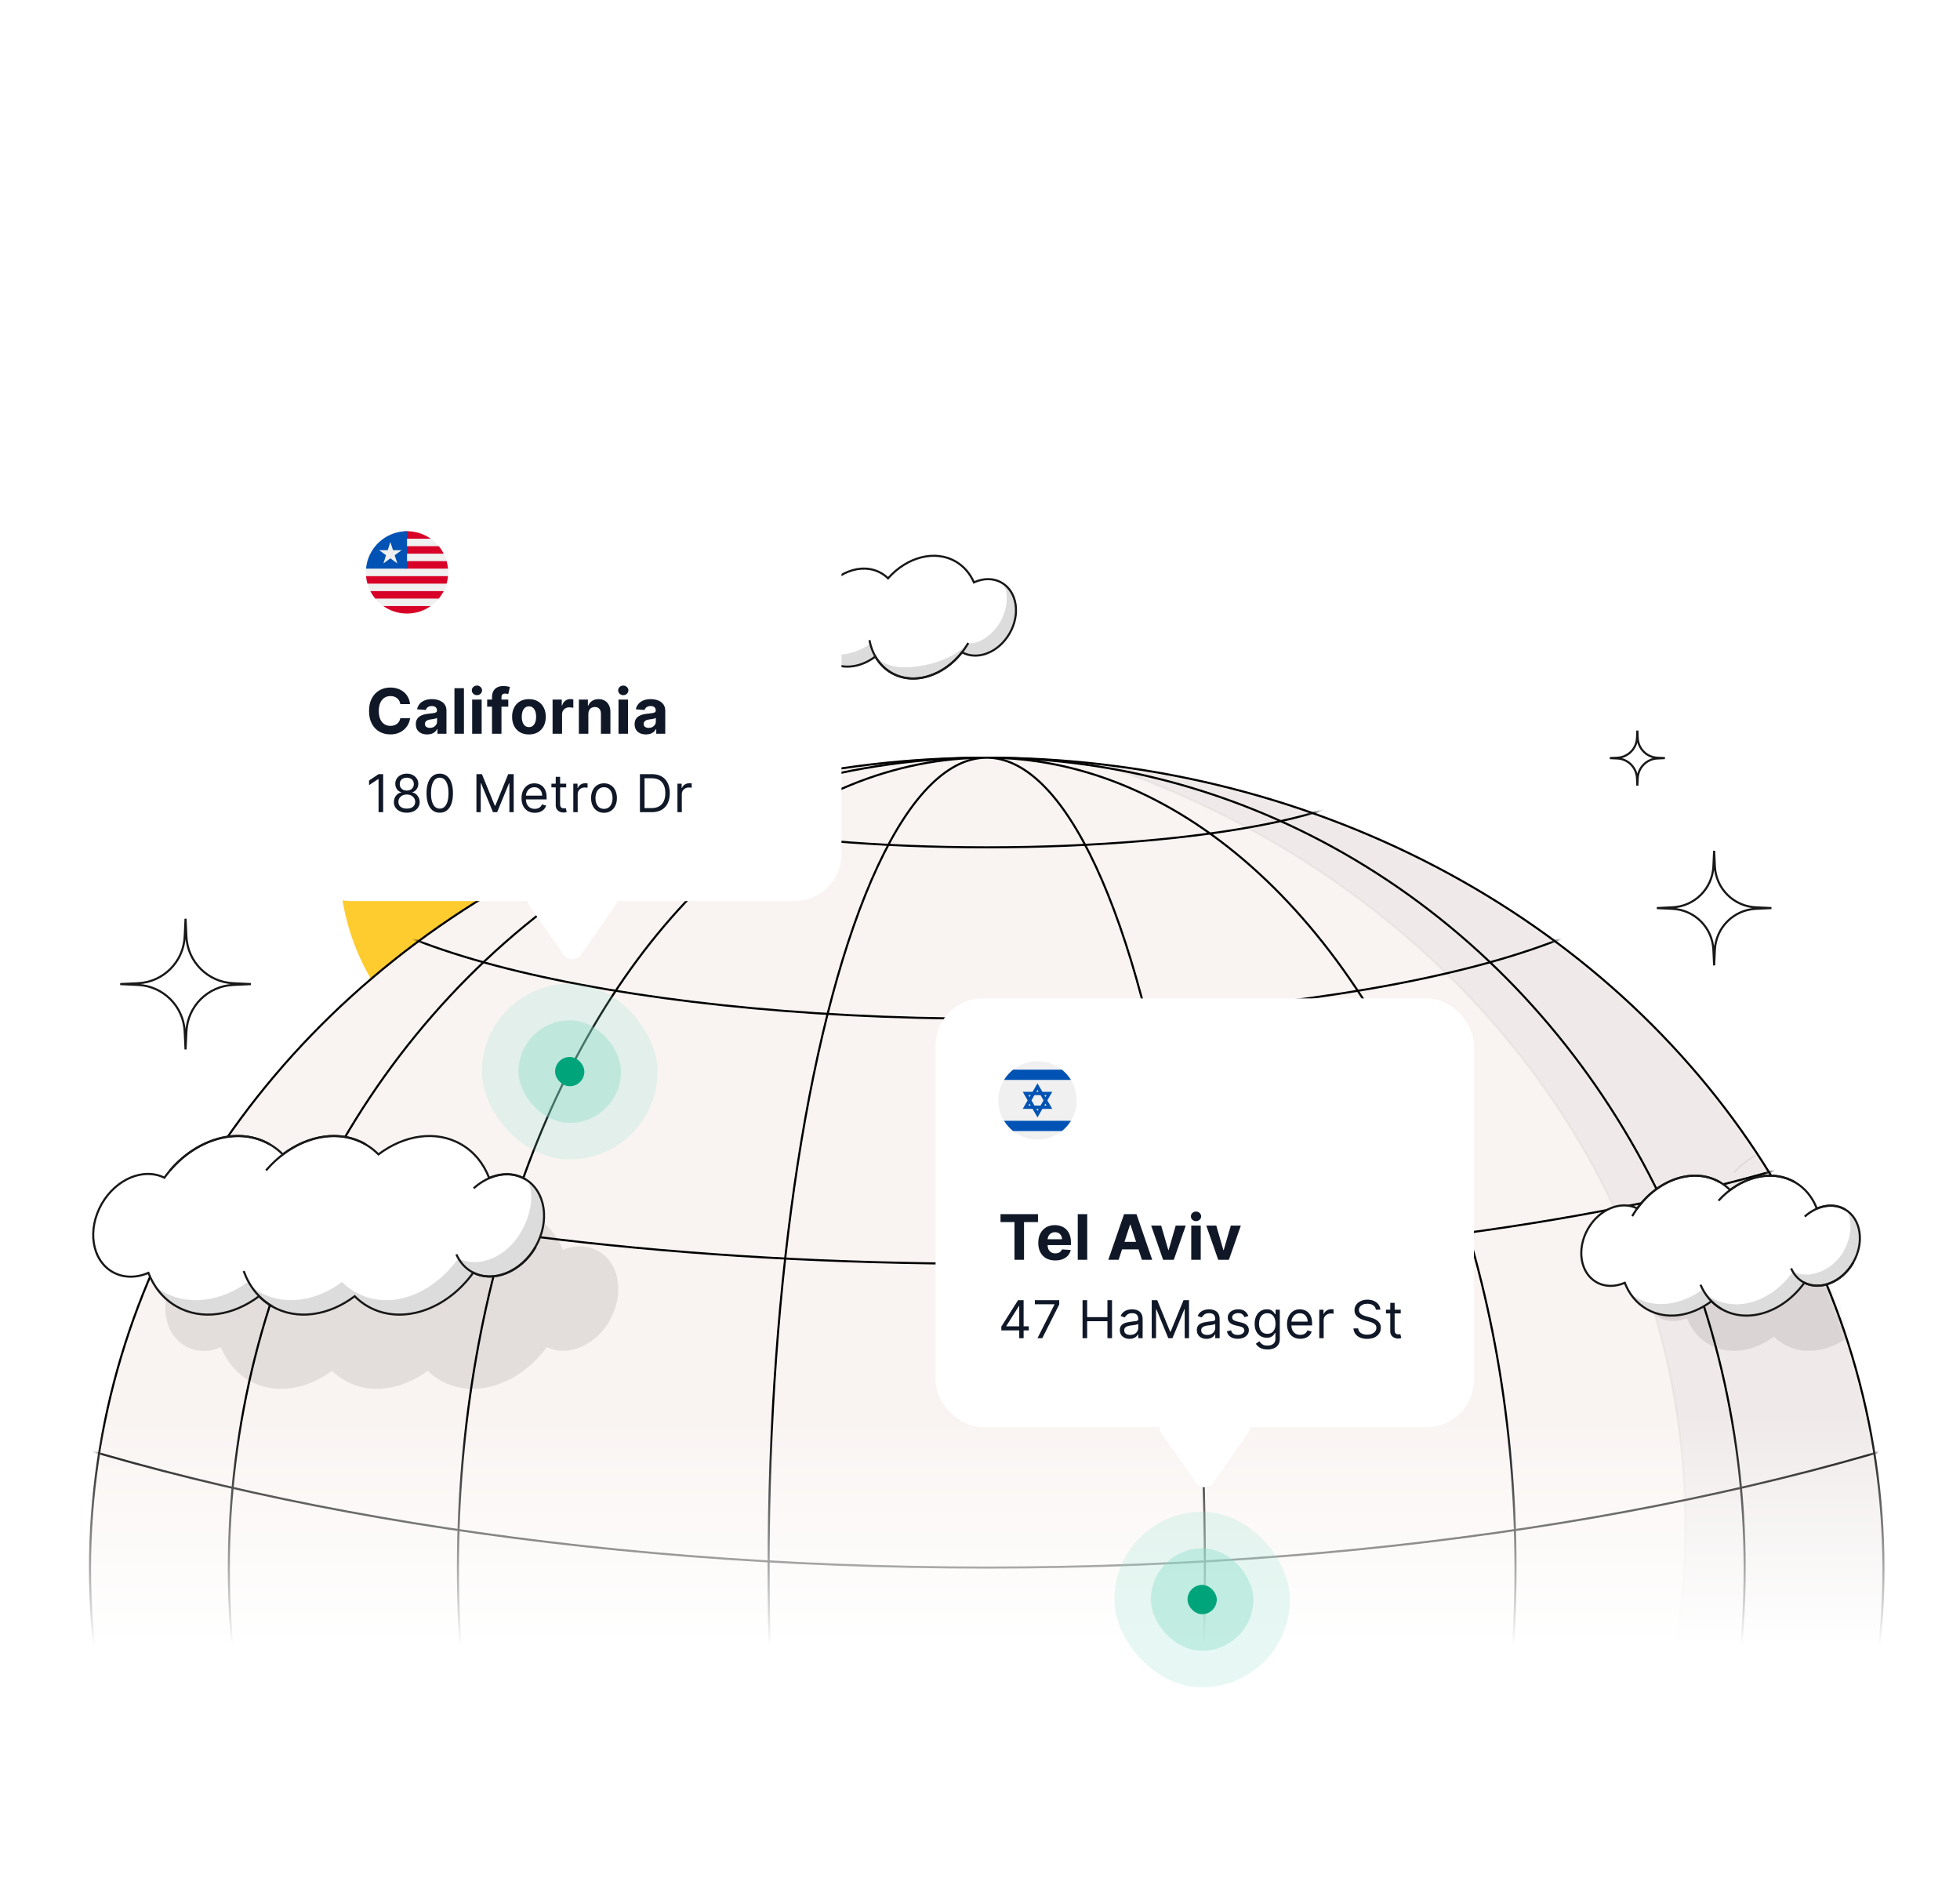 <svg width="375" height="364" viewBox="0 0 375 364" fill="none" xmlns="http://www.w3.org/2000/svg">
<g clip-path="url(#clip0_10211_1744)">
<rect width="375" height="364" fill="white"/>
<g clip-path="url(#clip1_10211_1744)">
<rect width="454" height="269" transform="translate(-39.5 47.5)" fill="white"/>
<g filter="url(#filter0_f_10211_1744)">
<circle cx="108.977" cy="165.053" r="44.023" fill="#FECC2F"/>
</g>
<ellipse cx="188.786" cy="300.073" rx="171.567" ry="155.127" fill="#F9F4F2" stroke="black" stroke-width="0.4"/>
<ellipse cx="188.791" cy="300.073" rx="145.01" ry="155.127" fill="#F9F4F2" stroke="black" stroke-width="0.4"/>
<ellipse cx="188.787" cy="300.073" rx="101.17" ry="155.127" fill="#F9F4F2" stroke="black" stroke-width="0.4"/>
<ellipse cx="188.787" cy="300.073" rx="41.733" ry="155.127" fill="#F9F4F2" stroke="black" stroke-width="0.4"/>
<mask id="mask0_10211_1744" style="mask-type:alpha" maskUnits="userSpaceOnUse" x="17" y="144" width="344" height="312">
<ellipse cx="188.786" cy="300.073" rx="171.567" ry="155.127" fill="#FFF4D9" stroke="black" stroke-width="0.4"/>
</mask>
<g mask="url(#mask0_10211_1744)">
<path opacity="0.04" fill-rule="evenodd" clip-rule="evenodd" d="M150.855 446.77C143.456 446.77 136.167 446.347 129.016 445.525C147.63 451.782 167.77 455.201 188.794 455.201C283.548 455.201 360.361 385.748 360.361 300.074C360.361 221.089 295.075 155.891 210.633 146.191C275.914 168.134 322.422 224.977 322.422 291.643C322.422 377.317 245.609 446.77 150.855 446.77Z" fill="black" stroke="black" stroke-width="0.4"/>
<path d="M264.669 146.852C264.669 155.272 230.697 162.097 188.791 162.097C146.886 162.097 112.914 155.272 112.914 146.852" stroke="black" stroke-width="0.4"/>
<path d="M318.623 162.098C318.623 180.201 260.494 194.876 188.788 194.876C117.082 194.876 58.953 180.201 58.953 162.098" stroke="black" stroke-width="0.4"/>
<path d="M398.715 183.061C398.715 215.478 304.727 241.757 188.787 241.757C72.847 241.757 -21.141 215.478 -21.141 183.061" stroke="black" stroke-width="0.4"/>
<path d="M398.715 304.648C398.715 337.066 304.727 363.345 188.787 363.345C72.847 363.345 -21.141 337.066 -21.141 304.648" stroke="black" stroke-width="0.211"/>
<path d="M470.804 191.447C470.804 251.335 344.543 299.884 188.792 299.884C33.042 299.884 -93.219 251.335 -93.219 191.447" stroke="black" stroke-width="0.4"/>
</g>
<rect x="-38" y="270.758" width="454" height="65" fill="url(#paint0_linear_10211_1744)"/>
<mask id="mask1_10211_1744" style="mask-type:alpha" maskUnits="userSpaceOnUse" x="17" y="144" width="344" height="312">
<ellipse cx="188.786" cy="300.073" rx="171.567" ry="155.127" fill="#FFF4D9" stroke="black" stroke-width="0.4"/>
</mask>
<g mask="url(#mask1_10211_1744)">
<path opacity="0.1" d="M77.259 231.136C79.64 231.022 81.98 231.528 84.078 232.74L84.062 232.766C84.936 233.275 85.724 233.885 86.426 234.575C91.379 230.899 97.498 229.95 102.333 232.741C104.828 234.182 106.63 236.42 107.694 239.09C109.993 238.162 112.466 238.172 114.535 239.366C118.603 241.715 119.482 247.667 116.621 252.622L116.62 252.623L116.663 252.649C113.91 257.417 108.627 259.647 104.607 257.716C99.381 264.88 90.683 267.786 84.246 264.071C83.354 263.556 82.552 262.937 81.838 262.235C76.885 265.911 70.768 266.861 65.934 264.071C65.043 263.557 64.242 262.939 63.529 262.238C58.577 265.911 52.462 266.861 47.629 264.071C45.147 262.638 43.349 260.415 42.282 257.764C39.972 258.696 37.489 258.691 35.41 257.49C31.323 255.13 30.439 249.147 33.315 244.167C36.071 239.393 41.347 237.154 45.382 239.052C45.703 238.614 46.037 238.191 46.383 237.785L46.371 237.776C49.723 233.85 54.174 231.48 58.52 231.159C58.547 231.157 58.575 231.155 58.602 231.154C59.135 231.117 59.666 231.11 60.192 231.136C60.206 231.137 60.22 231.137 60.233 231.138C60.292 231.141 60.351 231.145 60.409 231.149C62.263 231.27 64.064 231.788 65.716 232.741C66.605 233.255 67.406 233.872 68.118 234.573C70.938 232.481 74.136 231.273 77.259 231.136ZM356.339 226.139C358.884 227.902 359.583 231.65 358.131 235.085C358.74 235.869 359.234 236.749 359.607 237.698C361.412 236.954 363.355 236.955 364.976 237.891C368.129 239.712 368.824 244.34 366.591 248.207L366.59 248.208L366.625 248.229C364.466 251.969 360.322 253.693 357.199 252.156C353.117 257.783 346.312 260.06 341.288 257.159C340.581 256.751 339.945 256.259 339.382 255.699C335.507 258.591 330.721 259.34 326.944 257.159C324.989 256.031 323.578 254.273 322.75 252.174C320.924 252.94 318.955 252.949 317.313 252.001C314.426 250.334 313.591 246.327 315.161 242.688C314.95 242.41 314.753 242.121 314.57 241.821C314.8 242.023 315.041 242.215 315.292 242.396C315.413 242.139 315.545 241.884 315.69 241.633C317.86 237.876 322.018 236.146 325.156 237.686C328.091 233.652 332.424 231.347 336.493 231.443C336.502 231.443 336.511 231.442 336.521 231.443C336.686 231.447 336.851 231.455 337.016 231.467C337.032 231.468 337.049 231.471 337.065 231.472C337.228 231.485 337.391 231.501 337.553 231.522C337.562 231.523 337.572 231.525 337.581 231.527C337.729 231.546 337.877 231.569 338.023 231.595C338.064 231.602 338.105 231.61 338.146 231.617C338.265 231.641 338.384 231.666 338.503 231.694C338.551 231.705 338.599 231.716 338.647 231.728C338.779 231.761 338.91 231.798 339.041 231.836C339.077 231.847 339.113 231.857 339.149 231.868C339.271 231.906 339.391 231.946 339.511 231.989C340.044 232.177 340.564 232.413 341.065 232.702C341.772 233.11 342.407 233.602 342.97 234.16C346.845 231.268 351.633 230.522 355.409 232.702C355.651 232.842 355.884 232.991 356.108 233.149C357.231 230.733 357.272 228.125 356.339 226.139ZM367.212 228.927L367.249 228.945C367.23 228.935 367.21 228.926 367.19 228.917L367.212 228.927ZM117.362 227.982L117.409 228.004C117.384 227.992 117.359 227.98 117.334 227.969L117.362 227.982ZM331.669 224.254C335.795 219.705 341.842 218.063 346.411 220.7L346.306 220.883C341.849 218.31 335.906 219.894 331.823 224.396L331.669 224.254Z" fill="#181818"/>
</g>
<path d="M331.016 227.662C334.879 224.743 339.658 223.989 343.412 226.156C345.379 227.292 346.791 229.072 347.605 231.2C349.413 230.425 351.362 230.414 352.979 231.347C356.064 233.128 356.771 237.683 354.556 241.52C352.404 245.247 348.287 246.925 345.225 245.384C341.169 251.038 334.38 253.309 329.396 250.432C328.67 250.013 328.02 249.505 327.447 248.925C323.584 251.844 318.806 252.599 315.053 250.432C313.091 249.299 311.679 247.525 310.864 245.402C309.035 246.2 307.059 246.221 305.422 245.276C302.32 243.485 301.61 238.907 303.837 235.051C306.008 231.29 310.169 229.606 313.251 231.186C317.308 225.545 324.09 223.282 329.068 226.156C329.794 226.575 330.443 227.083 331.016 227.662Z" fill="white"/>
<path d="M331.016 227.662L330.873 227.803L330.996 227.927L331.136 227.822L331.016 227.662ZM343.412 226.156L343.512 225.983L343.512 225.983L343.412 226.156ZM347.605 231.2L347.419 231.272L347.493 231.466L347.684 231.384L347.605 231.2ZM352.979 231.347L353.079 231.174L353.078 231.174L352.979 231.347ZM354.556 241.52L354.729 241.62V241.62L354.556 241.52ZM345.225 245.384L345.315 245.205L345.162 245.128L345.062 245.267L345.225 245.384ZM329.396 250.432L329.296 250.605L329.296 250.605L329.396 250.432ZM327.447 248.925L327.59 248.784L327.466 248.66L327.327 248.765L327.447 248.925ZM315.053 250.432L314.953 250.605L314.953 250.605L315.053 250.432ZM310.864 245.402L311.051 245.331L310.976 245.136L310.784 245.219L310.864 245.402ZM305.422 245.276L305.322 245.449L305.322 245.449L305.422 245.276ZM303.837 235.051L303.664 234.951L303.664 234.951L303.837 235.051ZM313.251 231.186L313.16 231.364L313.313 231.442L313.413 231.302L313.251 231.186ZM329.068 226.156L329.168 225.983V225.983L329.068 226.156ZM331.016 227.662L331.136 227.822C334.954 224.937 339.646 224.213 343.312 226.33L343.412 226.156L343.512 225.983C339.67 223.765 334.804 224.549 330.895 227.503L331.016 227.662ZM343.412 226.156L343.312 226.33C345.234 227.439 346.619 229.181 347.419 231.272L347.605 231.2L347.792 231.129C346.963 228.963 345.523 227.144 343.512 225.983L343.412 226.156ZM347.605 231.2L347.684 231.384C349.446 230.629 351.327 230.624 352.879 231.52L352.979 231.347L353.078 231.174C351.397 230.203 349.381 230.222 347.527 231.016L347.605 231.2ZM352.979 231.347L352.879 231.52C355.835 233.227 356.564 237.642 354.382 241.42L354.556 241.52L354.729 241.62C356.978 237.725 356.293 233.03 353.079 231.174L352.979 231.347ZM354.556 241.52L354.382 241.42C352.264 245.089 348.251 246.683 345.315 245.205L345.225 245.384L345.135 245.563C348.323 247.167 352.543 245.405 354.729 241.62L354.556 241.52ZM345.225 245.384L345.062 245.267C341.044 250.868 334.362 253.068 329.496 250.259L329.396 250.432L329.296 250.605C334.399 253.551 341.293 251.207 345.387 245.5L345.225 245.384ZM329.396 250.432L329.496 250.259C328.786 249.848 328.15 249.352 327.59 248.784L327.447 248.925L327.305 249.065C327.89 249.658 328.554 250.177 329.296 250.605L329.396 250.432ZM327.447 248.925L327.327 248.765C323.509 251.65 318.819 252.375 315.153 250.259L315.053 250.432L314.953 250.605C318.794 252.823 323.659 252.038 327.568 249.085L327.447 248.925ZM315.053 250.432L315.153 250.259C313.235 249.151 311.852 247.415 311.051 245.331L310.864 245.402L310.678 245.474C311.507 247.634 312.947 249.447 314.953 250.605L315.053 250.432ZM310.864 245.402L310.784 245.219C309.002 245.996 307.094 246.01 305.522 245.102L305.422 245.276L305.322 245.449C307.025 246.432 309.069 246.403 310.944 245.586L310.864 245.402ZM305.422 245.276L305.522 245.102C302.549 243.386 301.817 238.949 304.01 235.151L303.837 235.051L303.664 234.951C301.403 238.866 302.091 243.583 305.322 245.449L305.422 245.276ZM303.837 235.051L304.01 235.151C306.148 231.448 310.204 229.848 313.16 231.364L313.251 231.186L313.342 231.008C310.134 229.363 305.869 231.132 303.664 234.951L303.837 235.051ZM313.251 231.186L313.413 231.302C317.433 225.714 324.108 223.523 328.968 226.33L329.068 226.156L329.168 225.983C324.071 223.04 317.184 225.375 313.089 231.069L313.251 231.186ZM329.068 226.156L328.968 226.33C329.678 226.739 330.313 227.236 330.873 227.803L331.016 227.662L331.158 227.522C330.573 226.93 329.91 226.411 329.168 225.983L329.068 226.156Z" fill="#181818"/>
<path d="M312.289 232.657C316.159 225.954 323.668 223.043 329.06 226.156" stroke="#181818" stroke-width="0.4"/>
<path opacity="0.15" fill-rule="evenodd" clip-rule="evenodd" d="M355.234 222.275C355.245 222.28 355.256 222.285 355.267 222.29L355.304 222.308C355.318 222.314 355.332 222.321 355.346 222.327L355.369 222.339L355.381 222.344C355.355 222.332 355.33 222.32 355.304 222.308C355.285 222.298 355.265 222.289 355.245 222.28L355.234 222.275Z" fill="#181818"/>
<path d="M354.581 241.539C352.366 245.376 348.069 247.042 344.983 245.26C343.943 244.66 343.173 243.745 342.695 242.648M353.004 231.367C350.65 230.007 347.589 230.655 345.287 232.743" stroke="#181818" stroke-width="0.4"/>
<path d="M329.39 250.43C327.542 249.364 326.182 247.727 325.349 245.768M343.405 226.155C338.893 223.549 332.898 225.163 328.793 229.689" stroke="#181818" stroke-width="0.4"/>
<path opacity="0.15" fill-rule="evenodd" clip-rule="evenodd" d="M311.617 247.182C312.447 248.549 313.577 249.695 314.992 250.511C318.766 252.69 323.554 251.944 327.427 249.049C327.739 249.358 328.072 249.646 328.427 249.911L328.459 249.934C328.49 249.958 328.522 249.981 328.553 250.004L328.593 250.032C328.639 250.064 328.685 250.096 328.731 250.128C328.784 250.164 328.837 250.2 328.891 250.235L328.967 250.285L329.033 250.327L329.111 250.376C329.139 250.392 329.166 250.409 329.194 250.426C329.223 250.443 329.252 250.46 329.281 250.478C329.3 250.489 329.319 250.5 329.338 250.511C334.358 253.409 341.164 251.136 345.244 245.507C348.36 247.043 352.501 245.323 354.659 241.585L354.623 241.564C356.763 237.858 356.211 233.457 353.386 231.5C354.423 233.707 354.258 236.682 352.743 239.308L352.779 239.329C350.62 243.067 346.174 244.81 343.057 243.273C338.978 248.902 332.477 251.152 327.457 248.254C327.438 248.243 327.419 248.232 327.4 248.221C327.371 248.204 327.342 248.187 327.313 248.169C327.285 248.153 327.258 248.136 327.231 248.119L327.153 248.07L327.087 248.028L327.01 247.979C326.909 247.912 326.81 247.844 326.712 247.775L326.673 247.747C326.641 247.724 326.609 247.701 326.578 247.678L326.547 247.654C326.192 247.389 326.066 246.968 325.755 246.658C321.881 249.553 316.885 250.433 313.111 248.255C312.571 247.943 312.073 247.583 311.617 247.182Z" fill="#181818"/>
<mask id="mask2_10211_1744" style="mask-type:alpha" maskUnits="userSpaceOnUse" x="16" y="154" width="816" height="738">
<ellipse cx="424.219" cy="522.945" rx="407" ry="368" fill="#FFF4D9" stroke="black" stroke-width="0.5"/>
</mask>
<g mask="url(#mask2_10211_1744)">
<path opacity="0.1" d="M11.852 221.384C14.064 221.35 16.227 221.863 18.177 222.989C19.083 223.512 19.896 224.143 20.617 224.861C23.465 222.731 26.7 221.513 29.852 221.394C29.865 221.393 29.879 221.393 29.893 221.393C30.016 221.388 30.139 221.385 30.262 221.384C32.456 221.358 34.602 221.872 36.538 222.989L36.523 223.014C37.414 223.533 38.215 224.156 38.925 224.864C43.868 221.164 49.98 220.21 54.794 222.989C57.295 224.434 59.097 226.688 60.15 229.379C62.342 228.469 64.693 228.426 66.696 229.453C66.814 229.512 66.93 229.574 67.045 229.641L67.043 229.643C67.204 229.737 67.357 229.84 67.508 229.945C67.502 229.932 67.496 229.918 67.49 229.904C71.095 232.401 71.801 238.019 69.07 242.749L69.115 242.776C66.361 247.547 61.077 249.742 57.1 247.781C51.893 254.965 43.205 257.866 36.799 254.168C35.894 253.646 35.081 253.017 34.36 252.301C29.416 255.996 23.305 256.949 18.488 254.168C17.584 253.646 16.77 253.017 16.05 252.301C11.106 255.996 4.995 256.949 0.178 254.168L0.169 254.162L0.165 254.168C-1.64 253.126 -3.082 251.663 -4.142 249.919C-4.12 249.938 -4.097 249.956 -4.075 249.975C-4.495 249.293 -4.857 248.569 -5.157 247.809C-7.47 248.768 -9.959 248.774 -12.035 247.576C-16.062 245.251 -16.955 239.334 -14.096 234.382C-11.339 229.608 -6.065 227.408 -2.081 229.338C-1.746 228.878 -1.397 228.435 -1.035 228.011L-1.042 228.005C1.491 225.038 4.651 222.968 7.913 222.002C7.939 221.994 7.965 221.987 7.99 221.979C8.169 221.928 8.348 221.879 8.527 221.834C8.6 221.816 8.672 221.798 8.744 221.78C8.869 221.751 8.994 221.723 9.119 221.696C9.208 221.677 9.297 221.66 9.386 221.643C9.502 221.62 9.617 221.599 9.733 221.579C9.852 221.559 9.971 221.541 10.09 221.524C10.159 221.515 10.228 221.505 10.297 221.496C10.449 221.477 10.602 221.459 10.754 221.444C10.815 221.439 10.875 221.434 10.935 221.429C11.107 221.415 11.277 221.403 11.448 221.396C11.495 221.393 11.542 221.392 11.589 221.391C11.651 221.388 11.713 221.386 11.774 221.385C11.8 221.384 11.826 221.384 11.852 221.384ZM69.978 218.195L69.997 218.205C69.973 218.193 69.948 218.181 69.924 218.17C69.942 218.178 69.96 218.187 69.978 218.195ZM69.849 218.135C69.874 218.146 69.899 218.158 69.924 218.17L69.877 218.148C69.863 218.142 69.849 218.135 69.835 218.129L69.849 218.135Z" fill="#181818"/>
</g>
<path d="M72.408 220.837C77.34 217.109 83.442 216.148 88.234 218.914C90.743 220.363 92.545 222.635 93.585 225.35C95.89 224.363 98.375 224.349 100.437 225.539C104.375 227.813 105.276 233.626 102.449 238.523C99.705 243.275 94.457 245.418 90.55 243.46C85.373 250.674 76.707 253.569 70.347 249.898C69.42 249.363 68.59 248.714 67.858 247.974C62.927 251.701 56.826 252.664 52.034 249.898C51.109 249.363 50.28 248.716 49.55 247.977C44.619 251.702 38.52 252.663 33.73 249.898C31.233 248.457 29.436 246.202 28.394 243.505C26.077 244.496 23.582 244.513 21.511 243.318C17.552 241.032 16.647 235.189 19.488 230.267C22.246 225.49 27.52 223.336 31.447 225.303C36.628 218.125 45.271 215.251 51.617 218.914C52.542 219.448 53.37 220.096 54.101 220.834C59.032 217.109 65.131 216.148 69.922 218.914C70.848 219.449 71.677 220.097 72.408 220.837Z" fill="white"/>
<path d="M72.408 220.837L72.266 220.978L72.389 221.102L72.529 220.997L72.408 220.837ZM88.234 218.914L88.334 218.741V218.741L88.234 218.914ZM93.585 225.35L93.398 225.421L93.472 225.616L93.664 225.534L93.585 225.35ZM100.437 225.539L100.537 225.366L100.537 225.366L100.437 225.539ZM102.449 238.523L102.622 238.623V238.623L102.449 238.523ZM90.55 243.46L90.639 243.281L90.487 243.205L90.387 243.344L90.55 243.46ZM70.347 249.898L70.247 250.071L70.247 250.071L70.347 249.898ZM67.858 247.974L68.001 247.833L67.878 247.709L67.738 247.814L67.858 247.974ZM52.034 249.898L51.934 250.071L51.934 250.071L52.034 249.898ZM49.55 247.977L49.692 247.836L49.569 247.712L49.429 247.817L49.55 247.977ZM33.73 249.898L33.63 250.071L33.63 250.071L33.73 249.898ZM28.394 243.505L28.58 243.433L28.505 243.24L28.315 243.321L28.394 243.505ZM21.511 243.318L21.411 243.491L21.411 243.491L21.511 243.318ZM19.488 230.267L19.315 230.167L19.315 230.167L19.488 230.267ZM31.447 225.303L31.358 225.482L31.51 225.558L31.609 225.42L31.447 225.303ZM51.617 218.914L51.717 218.741V218.741L51.617 218.914ZM54.101 220.834L53.958 220.975L54.081 221.099L54.221 220.994L54.101 220.834ZM69.922 218.914L70.022 218.741V218.741L69.922 218.914ZM72.408 220.837L72.529 220.997C77.415 217.303 83.43 216.371 88.134 219.088L88.234 218.914L88.334 218.741C83.455 215.924 77.265 216.915 72.288 220.678L72.408 220.837ZM88.234 218.914L88.134 219.088C90.599 220.511 92.373 222.744 93.398 225.421L93.585 225.35L93.772 225.278C92.718 222.525 90.888 220.215 88.334 218.741L88.234 218.914ZM93.585 225.35L93.664 225.534C95.923 224.567 98.34 224.56 100.337 225.713L100.437 225.539L100.537 225.366C98.411 224.139 95.858 224.16 93.506 225.166L93.585 225.35ZM100.437 225.539L100.337 225.713C104.146 227.912 105.069 233.585 102.276 238.423L102.449 238.523L102.622 238.623C105.483 233.668 104.604 227.715 100.537 225.366L100.437 225.539ZM102.449 238.523L102.276 238.423C99.566 243.117 94.421 245.176 90.639 243.281L90.55 243.46L90.46 243.639C94.493 245.66 99.845 243.434 102.622 238.623L102.449 238.523ZM90.55 243.46L90.387 243.344C85.248 250.505 76.688 253.328 70.447 249.724L70.347 249.898L70.247 250.071C76.725 253.811 85.498 250.843 90.712 243.577L90.55 243.46ZM70.347 249.898L70.447 249.724C69.536 249.199 68.72 248.561 68.001 247.833L67.858 247.974L67.716 248.114C68.46 248.867 69.304 249.527 70.247 250.071L70.347 249.898ZM67.858 247.974L67.738 247.814C62.852 251.507 56.839 252.44 52.134 249.724L52.034 249.898L51.934 250.071C56.814 252.888 63.002 251.895 67.979 248.133L67.858 247.974ZM52.034 249.898L52.134 249.724C51.225 249.199 50.41 248.563 49.692 247.836L49.55 247.977L49.408 248.117C50.15 248.869 50.993 249.527 51.934 250.071L52.034 249.898ZM49.55 247.977L49.429 247.817C44.544 251.508 38.532 252.44 33.83 249.724L33.73 249.898L33.63 250.071C38.508 252.887 44.694 251.896 49.67 248.136L49.55 247.977ZM33.73 249.898L33.83 249.724C31.377 248.309 29.608 246.092 28.58 243.433L28.394 243.505L28.207 243.577C29.264 246.312 31.09 248.604 33.63 250.071L33.73 249.898ZM28.394 243.505L28.315 243.321C26.044 244.292 23.617 244.303 21.611 243.144L21.511 243.318L21.411 243.491C23.547 244.724 26.11 244.699 28.472 243.689L28.394 243.505ZM21.511 243.318L21.611 243.144C17.781 240.933 16.854 235.23 19.662 230.367L19.488 230.267L19.315 230.167C16.44 235.147 17.323 241.131 21.411 243.491L21.511 243.318ZM19.488 230.267L19.662 230.367C22.386 225.649 27.556 223.578 31.358 225.482L31.447 225.303L31.537 225.124C27.484 223.095 22.107 225.332 19.315 230.167L19.488 230.267ZM31.447 225.303L31.609 225.42C36.752 218.294 45.289 215.492 51.517 219.088L51.617 218.914L51.717 218.741C45.253 215.009 36.504 217.955 31.285 225.186L31.447 225.303ZM51.617 218.914L51.517 219.088C52.426 219.612 53.24 220.249 53.958 220.975L54.101 220.834L54.243 220.694C53.5 219.943 52.658 219.284 51.717 218.741L51.617 218.914ZM54.101 220.834L54.221 220.994C59.107 217.303 65.119 216.372 69.822 219.088L69.922 218.914L70.022 218.741C65.144 215.925 58.957 216.915 53.98 220.675L54.101 220.834ZM69.922 218.914L69.822 219.088C70.732 219.613 71.547 220.25 72.266 220.978L72.408 220.837L72.55 220.697C71.807 219.944 70.964 219.285 70.022 218.741L69.922 218.914Z" fill="#181818"/>
<path d="M52.091 249.896C49.488 248.393 47.644 246.005 46.625 243.154M69.979 218.913C64.062 215.497 56.148 217.764 50.906 223.905" stroke="#181818" stroke-width="0.4"/>
<path d="M51.596 218.913C45.679 215.497 37.766 217.764 32.523 223.905" stroke="#181818" stroke-width="0.4"/>
<path opacity="0.15" fill-rule="evenodd" clip-rule="evenodd" d="M103.32 213.963C103.334 213.969 103.348 213.976 103.362 213.982L103.409 214.004C103.427 214.012 103.445 214.021 103.463 214.029L103.493 214.044L103.507 214.051C103.475 214.035 103.442 214.019 103.409 214.004C103.384 213.992 103.359 213.981 103.334 213.969L103.32 213.963Z" fill="#181818"/>
<path d="M102.49 238.549C99.663 243.446 94.179 245.572 90.24 243.298C88.913 242.532 87.931 241.364 87.32 239.964M100.478 225.566C97.472 223.831 93.567 224.658 90.629 227.323" stroke="#181818" stroke-width="0.4"/>
<path opacity="0.15" fill-rule="evenodd" clip-rule="evenodd" d="M29.336 245.751C30.395 247.495 31.838 248.958 33.643 250L33.646 249.995L33.656 250C38.473 252.781 44.584 251.828 49.528 248.133C50.248 248.85 51.062 249.478 51.966 250C56.783 252.781 62.894 251.828 67.838 248.133C68.559 248.849 69.372 249.478 70.277 250C76.683 253.699 85.371 250.797 90.577 243.613C94.555 245.574 99.839 243.379 102.593 238.608L102.548 238.581C105.278 233.852 104.574 228.234 100.968 225.736C102.292 228.553 101.602 232.35 99.667 235.701C96.913 240.472 91.674 242.694 87.697 240.733C82.49 247.917 74.283 250.818 67.876 247.12C66.972 246.598 66.158 245.969 65.438 245.253C60.494 248.948 54.383 249.901 49.566 247.12C48.661 246.598 48.088 245.969 47.368 245.253C42.423 248.948 36.072 249.901 31.256 247.12L31.246 247.114L31.243 247.12C30.554 246.722 29.918 246.263 29.336 245.751Z" fill="#181818"/>
<path d="M169.908 110.636C173.511 106.573 178.837 105.105 182.836 107.414C184.428 108.333 185.605 109.735 186.339 111.413C188.115 110.596 190.051 110.551 191.647 111.473C194.595 113.174 195.27 117.525 193.154 121.189C191.055 124.826 186.997 126.418 184.055 124.779C180.464 129.372 174.764 131.148 170.541 128.71C169.238 127.958 168.213 126.882 167.481 125.597C164.773 127.645 161.424 128.177 158.792 126.657C155.014 124.476 154.15 118.901 156.861 114.204C159.573 109.507 164.835 107.467 168.612 109.648C169.092 109.925 169.524 110.258 169.908 110.636Z" fill="white"/>
<path d="M169.908 110.636L169.768 110.778L169.918 110.926L170.058 110.768L169.908 110.636ZM182.836 107.414L182.936 107.241L182.936 107.241L182.836 107.414ZM186.339 111.413L186.156 111.493L186.237 111.68L186.422 111.595L186.339 111.413ZM191.647 111.473L191.747 111.299V111.299L191.647 111.473ZM193.154 121.189L193.327 121.289L193.328 121.289L193.154 121.189ZM184.055 124.779L184.152 124.604L184.003 124.521L183.897 124.656L184.055 124.779ZM170.541 128.71L170.441 128.883L170.541 128.71ZM167.481 125.597L167.655 125.498L167.542 125.3L167.361 125.437L167.481 125.597ZM158.792 126.657L158.692 126.83H158.692L158.792 126.657ZM156.861 114.204L156.688 114.104L156.688 114.104L156.861 114.204ZM168.612 109.648L168.712 109.475L168.712 109.475L168.612 109.648ZM169.908 110.636L170.058 110.768C173.619 106.752 178.845 105.341 182.736 107.587L182.836 107.414L182.936 107.241C178.829 104.87 173.402 106.394 169.759 110.503L169.908 110.636ZM182.836 107.414L182.736 107.587C184.287 108.483 185.437 109.85 186.156 111.493L186.339 111.413L186.522 111.333C185.773 109.62 184.569 108.183 182.936 107.241L182.836 107.414ZM186.339 111.413L186.422 111.595C188.152 110.799 190.018 110.763 191.547 111.646L191.647 111.473L191.747 111.299C190.083 110.339 188.078 110.393 186.255 111.231L186.339 111.413ZM191.647 111.473L191.547 111.646C194.366 113.273 195.063 117.483 192.981 121.089L193.154 121.189L193.328 121.289C195.477 117.566 194.824 113.076 191.747 111.299L191.647 111.473ZM193.154 121.189L192.981 121.089C190.915 124.667 186.966 126.172 184.152 124.604L184.055 124.779L183.957 124.954C187.028 126.664 191.194 124.984 193.327 121.289L193.154 121.189ZM184.055 124.779L183.897 124.656C180.346 129.199 174.75 130.909 170.641 128.537L170.541 128.71L170.441 128.883C174.778 131.387 180.583 129.545 184.212 124.902L184.055 124.779ZM170.541 128.71L170.641 128.537C169.371 127.803 168.371 126.754 167.655 125.498L167.481 125.597L167.308 125.696C168.056 127.009 169.105 128.112 170.441 128.883L170.541 128.71ZM167.481 125.597L167.361 125.437C164.698 127.451 161.436 127.953 158.892 126.484L158.792 126.657L158.692 126.83C161.412 128.4 164.849 127.839 167.602 125.756L167.481 125.597ZM158.792 126.657L158.892 126.484C155.243 124.377 154.357 118.942 157.035 114.304L156.861 114.204L156.688 114.104C153.943 118.859 154.785 124.575 158.692 126.83L158.792 126.657ZM156.861 114.204L157.035 114.304C159.712 109.666 164.863 107.715 168.512 109.822L168.612 109.648L168.712 109.475C164.806 107.22 159.434 109.349 156.688 114.104L156.861 114.204ZM168.612 109.648L168.512 109.822C168.977 110.09 169.395 110.412 169.768 110.778L169.908 110.636L170.048 110.493C169.652 110.104 169.207 109.761 168.712 109.475L168.612 109.648Z" fill="#181818"/>
<path d="M185.256 123.006C181.861 128.887 175.274 131.441 170.544 128.71C168.283 127.404 166.856 125.128 166.352 122.466" stroke="#181818" stroke-width="0.4"/>
<path opacity="0.15" fill-rule="evenodd" clip-rule="evenodd" d="M156.868 124.484C156.615 124.338 156.375 124.177 156.148 124.002C156.746 125.136 157.617 126.085 158.746 126.737C161.391 128.264 164.74 127.747 167.455 125.736C167.867 126.44 168.368 127.08 168.955 127.637L168.967 127.649L169.049 127.726L169.074 127.749C169.099 127.772 169.125 127.795 169.15 127.817L169.177 127.841L169.241 127.897L169.282 127.932C169.333 127.976 169.385 128.018 169.437 128.061C169.544 128.147 169.653 128.231 169.764 128.313L169.778 128.323L169.855 128.378L169.881 128.397L169.952 128.446L169.991 128.473L170.066 128.522L170.094 128.541L170.12 128.558C170.137 128.569 170.155 128.581 170.172 128.592L170.195 128.606C170.294 128.67 170.394 128.731 170.497 128.79C170.535 128.812 170.573 128.833 170.611 128.854C170.646 128.874 170.682 128.894 170.718 128.913L170.73 128.919C170.797 128.955 170.864 128.989 170.931 129.023L170.959 129.037C171.027 129.071 171.096 129.104 171.165 129.136L171.19 129.147C171.339 129.215 171.49 129.279 171.642 129.337L171.672 129.349L171.759 129.381L171.787 129.392L171.881 129.425L171.895 129.43L171.997 129.465L172.108 129.501L172.141 129.511L172.208 129.532L172.257 129.547L172.347 129.573L172.454 129.603L172.547 129.627L172.598 129.64C172.614 129.644 172.629 129.648 172.645 129.652L172.676 129.659L172.699 129.665L172.775 129.683L172.833 129.696L172.888 129.708L172.943 129.719L173.004 129.732L173.052 129.741C173.256 129.78 173.462 129.812 173.669 129.837L173.693 129.84C177.324 130.259 181.32 128.398 184.085 124.9C187.081 126.507 191.141 124.869 193.24 121.234C195.298 117.671 194.75 113.433 192.005 111.58C192.965 113.683 192.797 116.496 191.363 118.981C190.002 121.338 187.294 123.403 185.135 123.028C182.37 126.526 175.447 128.006 171.816 127.586L171.792 127.584C171.585 127.559 171.379 127.527 171.175 127.488L171.126 127.478L171.065 127.466L171.01 127.454L170.956 127.443L170.897 127.43L170.821 127.412L170.799 127.406C170.773 127.4 170.746 127.394 170.72 127.387L170.669 127.374L170.577 127.35L170.488 127.325L170.379 127.294L170.331 127.279L170.263 127.258L170.231 127.248C170.19 127.235 170.15 127.222 170.11 127.208L170.017 127.177L170.004 127.172L169.909 127.139L169.882 127.128L169.794 127.096L169.764 127.084C169.688 127.055 169.612 127.024 169.537 126.993C169.462 126.961 169.387 126.928 169.313 126.894L169.287 126.883C169.218 126.851 169.15 126.818 169.081 126.784L169.053 126.77C168.986 126.736 168.919 126.702 168.853 126.666L168.84 126.66C168.766 126.62 168.693 126.579 168.619 126.537C168.517 126.478 168.416 126.416 168.317 126.353L168.295 126.339C168.277 126.328 168.26 126.316 168.242 126.305L168.216 126.288L168.188 126.269L168.114 126.22L168.074 126.193L168.004 126.144L167.977 126.125L167.9 126.07L167.886 126.059C167.775 125.978 167.666 125.894 167.56 125.808C167.507 125.765 167.456 125.722 167.404 125.679L167.495 125.548L167.431 125.492L167.404 125.469C167.379 125.446 167.353 125.423 167.328 125.4L167.303 125.377L167.221 125.301L167.209 125.289C167.017 124.718 166.867 123.878 166.455 123.174C163.741 125.186 159.514 126.011 156.868 124.484Z" fill="#181818"/>
<path d="M35.5 175.758L35.662 179.176C35.892 184.004 39.754 187.866 44.582 188.095L48 188.258L44.582 188.42C39.754 188.65 35.892 192.512 35.662 197.34L35.5 200.758L35.338 197.34C35.108 192.512 31.246 188.65 26.418 188.42L23 188.258L26.418 188.095C31.246 187.866 35.108 184.004 35.338 179.176L35.5 175.758Z" fill="white" stroke="#181818" stroke-width="0.4"/>
<path d="M313.269 139.758L313.338 141.199C313.434 143.234 315.063 144.862 317.098 144.959L318.539 145.027L317.098 145.096C315.063 145.192 313.434 146.82 313.338 148.855L313.269 150.296L313.201 148.855C313.104 146.82 311.476 145.192 309.441 145.096L308 145.027L309.441 144.959C311.476 144.862 313.104 143.234 313.201 141.199L313.269 139.758Z" fill="white" stroke="#181818" stroke-width="0.4"/>
<path d="M327.96 162.758L328.102 165.755C328.304 169.988 331.69 173.374 335.923 173.575L338.92 173.718L335.923 173.86C331.69 174.061 328.304 177.448 328.102 181.681L327.96 184.678L327.818 181.681C327.617 177.448 324.23 174.061 319.997 173.86L317 173.718L319.997 173.575C324.23 173.374 327.617 169.988 327.818 165.755L327.96 162.758Z" fill="white" stroke="#181818" stroke-width="0.4"/>
</g>
<rect x="179" y="191" width="103" height="82" rx="9" fill="white"/>
<g clip-path="url(#clip2_10211_1744)">
<path d="M198.5 218C202.642 218 206 214.642 206 210.5C206 206.358 202.642 203 198.5 203C194.358 203 191 206.358 191 210.5C191 214.642 194.358 218 198.5 218Z" fill="#F0F0F0"/>
<path d="M201.324 208.87H199.441L198.5 207.24L197.559 208.87H195.676L196.617 210.5L195.676 212.131H197.559L198.5 213.761L199.441 212.131H201.324L200.382 210.5L201.324 208.87ZM199.656 210.5L199.078 211.502H197.922L197.343 210.5L197.922 209.499H199.078L199.656 210.5ZM198.5 208.497L198.715 208.87H198.285L198.5 208.497ZM196.765 209.499H197.195L196.98 209.872L196.765 209.499ZM196.765 211.502L196.98 211.129L197.195 211.502H196.765ZM198.5 212.504L198.285 212.131H198.715L198.5 212.504ZM200.235 211.502H199.804L200.019 211.129L200.235 211.502ZM199.804 209.499H200.235L200.019 209.872L199.804 209.499Z" fill="#0052B4"/>
<path d="M203.169 204.631H193.832C193.148 205.176 192.561 205.838 192.102 206.587H204.9C204.441 205.838 203.854 205.176 203.169 204.631Z" fill="#0052B4"/>
<path d="M193.832 216.37H203.169C203.854 215.824 204.441 215.162 204.9 214.413H192.102C192.561 215.162 193.148 215.824 193.832 216.37Z" fill="#0052B4"/>
</g>
<path d="M191.426 233.794V232.273H198.594V233.794H195.922V241H194.098V233.794H191.426ZM201.894 241.128C201.22 241.128 200.641 240.991 200.155 240.719C199.672 240.443 199.3 240.054 199.039 239.551C198.777 239.045 198.647 238.447 198.647 237.757C198.647 237.084 198.777 236.493 199.039 235.984C199.3 235.476 199.668 235.08 200.142 234.795C200.62 234.511 201.179 234.369 201.821 234.369C202.253 234.369 202.655 234.439 203.027 234.578C203.402 234.714 203.729 234.92 204.007 235.196C204.289 235.472 204.507 235.818 204.664 236.236C204.82 236.651 204.898 237.136 204.898 237.693V238.192H199.371V237.067H203.189C203.189 236.805 203.132 236.574 203.019 236.372C202.905 236.17 202.747 236.013 202.546 235.899C202.347 235.783 202.115 235.724 201.851 235.724C201.576 235.724 201.331 235.788 201.118 235.916C200.908 236.041 200.743 236.21 200.624 236.423C200.505 236.634 200.444 236.868 200.441 237.126V238.196C200.441 238.52 200.5 238.8 200.62 239.036C200.742 239.271 200.914 239.453 201.135 239.581C201.357 239.709 201.62 239.773 201.924 239.773C202.125 239.773 202.31 239.744 202.478 239.688C202.645 239.631 202.789 239.545 202.908 239.432C203.027 239.318 203.118 239.179 203.181 239.014L204.86 239.125C204.774 239.528 204.6 239.881 204.336 240.182C204.074 240.48 203.736 240.713 203.321 240.881C202.909 241.045 202.434 241.128 201.894 241.128ZM208.018 232.273V241H206.203V232.273H208.018ZM214.028 241H212.051L215.063 232.273H217.441L220.45 241H218.473L216.286 234.267H216.218L214.028 241ZM213.904 237.57H218.575V239.01H213.904V237.57ZM226.868 234.455L224.58 241H222.534L220.246 234.455H222.164L223.523 239.138H223.591L224.946 234.455H226.868ZM227.917 241V234.455H229.732V241H227.917ZM228.829 233.611C228.559 233.611 228.328 233.521 228.134 233.342C227.944 233.161 227.849 232.943 227.849 232.69C227.849 232.44 227.944 232.226 228.134 232.047C228.328 231.865 228.559 231.774 228.829 231.774C229.099 231.774 229.329 231.865 229.519 232.047C229.713 232.226 229.809 232.44 229.809 232.69C229.809 232.943 229.713 233.161 229.519 233.342C229.329 233.521 229.099 233.611 228.829 233.611ZM237.409 234.455L235.121 241H233.075L230.787 234.455H232.704L234.064 239.138H234.132L235.487 234.455H237.409ZM191.582 254.509V253.784L194.778 248.727H195.304V249.849H194.949L192.534 253.67V253.727H196.838V254.509H191.582ZM195.006 256V254.288V253.951V248.727H195.844V256H195.006ZM198.496 256L201.749 249.565V249.509H197.999V248.727H202.658V249.551L199.419 256H198.496ZM207.122 256V248.727H208.003V251.966H211.881V248.727H212.761V256H211.881V252.747H208.003V256H207.122ZM216.116 256.128C215.77 256.128 215.457 256.063 215.175 255.933C214.893 255.8 214.669 255.609 214.504 255.361C214.338 255.11 214.255 254.807 214.255 254.452C214.255 254.139 214.317 253.886 214.44 253.692C214.563 253.495 214.727 253.341 214.933 253.23C215.139 253.119 215.367 253.036 215.615 252.982C215.866 252.925 216.118 252.88 216.372 252.847C216.703 252.804 216.972 252.772 217.178 252.751C217.386 252.727 217.538 252.688 217.632 252.634C217.729 252.579 217.778 252.484 217.778 252.349V252.321C217.778 251.971 217.682 251.698 217.49 251.504C217.301 251.31 217.013 251.213 216.627 251.213C216.227 251.213 215.913 251.301 215.686 251.476C215.459 251.651 215.299 251.838 215.207 252.037L214.411 251.753C214.553 251.421 214.743 251.163 214.98 250.979C215.219 250.792 215.479 250.661 215.761 250.588C216.045 250.512 216.324 250.474 216.599 250.474C216.774 250.474 216.975 250.496 217.203 250.538C217.432 250.579 217.654 250.663 217.867 250.79C218.082 250.918 218.261 251.111 218.403 251.369C218.545 251.627 218.616 251.973 218.616 252.406V256H217.778V255.261H217.735C217.678 255.38 217.584 255.506 217.451 255.641C217.319 255.776 217.142 255.891 216.922 255.986C216.702 256.08 216.433 256.128 216.116 256.128ZM216.244 255.375C216.575 255.375 216.855 255.31 217.082 255.18C217.311 255.049 217.484 254.881 217.6 254.675C217.719 254.469 217.778 254.253 217.778 254.026V253.259C217.742 253.301 217.664 253.34 217.543 253.376C217.425 253.409 217.288 253.438 217.132 253.464C216.978 253.488 216.827 253.509 216.681 253.528C216.536 253.545 216.419 253.559 216.329 253.571C216.111 253.599 215.908 253.646 215.718 253.71C215.531 253.771 215.38 253.865 215.264 253.99C215.15 254.113 215.093 254.281 215.093 254.494C215.093 254.786 215.201 255.006 215.416 255.155C215.634 255.302 215.91 255.375 216.244 255.375ZM220.359 248.727H221.41L223.882 254.764H223.967L226.439 248.727H227.49V256H226.666V250.474H226.595L224.322 256H223.527L221.254 250.474H221.183V256H220.359V248.727ZM230.847 256.128C230.502 256.128 230.188 256.063 229.906 255.933C229.624 255.8 229.401 255.609 229.235 255.361C229.069 255.11 228.986 254.807 228.986 254.452C228.986 254.139 229.048 253.886 229.171 253.692C229.294 253.495 229.459 253.341 229.665 253.23C229.871 253.119 230.098 253.036 230.346 252.982C230.597 252.925 230.85 252.88 231.103 252.847C231.434 252.804 231.703 252.772 231.909 252.751C232.117 252.727 232.269 252.688 232.363 252.634C232.461 252.579 232.509 252.484 232.509 252.349V252.321C232.509 251.971 232.413 251.698 232.221 251.504C232.032 251.31 231.744 251.213 231.359 251.213C230.958 251.213 230.645 251.301 230.417 251.476C230.19 251.651 230.03 251.838 229.938 252.037L229.143 251.753C229.285 251.421 229.474 251.163 229.711 250.979C229.95 250.792 230.21 250.661 230.492 250.588C230.776 250.512 231.055 250.474 231.33 250.474C231.505 250.474 231.707 250.496 231.934 250.538C232.163 250.579 232.385 250.663 232.598 250.79C232.813 250.918 232.992 251.111 233.134 251.369C233.276 251.627 233.347 251.973 233.347 252.406V256H232.509V255.261H232.466C232.41 255.38 232.315 255.506 232.182 255.641C232.05 255.776 231.873 255.891 231.653 255.986C231.433 256.08 231.164 256.128 230.847 256.128ZM230.975 255.375C231.306 255.375 231.586 255.31 231.813 255.18C232.043 255.049 232.216 254.881 232.332 254.675C232.45 254.469 232.509 254.253 232.509 254.026V253.259C232.474 253.301 232.395 253.34 232.275 253.376C232.156 253.409 232.019 253.438 231.863 253.464C231.709 253.488 231.559 253.509 231.412 253.528C231.267 253.545 231.15 253.559 231.06 253.571C230.842 253.599 230.639 253.646 230.449 253.71C230.262 253.771 230.111 253.865 229.995 253.99C229.881 254.113 229.824 254.281 229.824 254.494C229.824 254.786 229.932 255.006 230.148 255.155C230.365 255.302 230.641 255.375 230.975 255.375ZM238.84 251.767L238.088 251.98C238.04 251.855 237.97 251.733 237.878 251.614C237.788 251.494 237.665 251.394 237.509 251.316C237.353 251.238 237.152 251.199 236.909 251.199C236.575 251.199 236.297 251.276 236.074 251.43C235.854 251.581 235.744 251.774 235.744 252.009C235.744 252.217 235.82 252.381 235.971 252.502C236.123 252.623 236.359 252.723 236.681 252.804L237.491 253.003C237.979 253.121 238.342 253.302 238.581 253.546C238.82 253.788 238.94 254.099 238.94 254.48C238.94 254.793 238.85 255.072 238.67 255.318C238.492 255.564 238.244 255.759 237.924 255.901C237.605 256.043 237.233 256.114 236.809 256.114C236.253 256.114 235.792 255.993 235.428 255.751C235.063 255.51 234.832 255.157 234.735 254.693L235.531 254.494C235.607 254.788 235.75 255.008 235.96 255.155C236.174 255.302 236.452 255.375 236.795 255.375C237.186 255.375 237.496 255.292 237.725 255.126C237.957 254.958 238.073 254.757 238.073 254.523C238.073 254.333 238.007 254.175 237.875 254.047C237.742 253.917 237.538 253.82 237.264 253.756L236.355 253.543C235.855 253.424 235.488 253.241 235.254 252.992C235.022 252.741 234.906 252.428 234.906 252.051C234.906 251.743 234.992 251.471 235.165 251.234C235.34 250.998 235.578 250.812 235.879 250.677C236.182 250.542 236.525 250.474 236.909 250.474C237.448 250.474 237.872 250.593 238.18 250.83C238.49 251.066 238.71 251.379 238.84 251.767ZM242.503 258.159C242.098 258.159 241.75 258.107 241.459 258.003C241.168 257.901 240.925 257.766 240.731 257.598C240.539 257.432 240.387 257.255 240.273 257.065L240.941 256.597C241.016 256.696 241.112 256.81 241.228 256.938C241.344 257.068 241.503 257.18 241.704 257.275C241.908 257.372 242.174 257.42 242.503 257.42C242.943 257.42 243.307 257.314 243.593 257.101C243.88 256.888 244.023 256.554 244.023 256.099V254.991H243.952C243.89 255.091 243.803 255.214 243.689 255.361C243.578 255.505 243.417 255.634 243.206 255.748C242.998 255.859 242.716 255.915 242.361 255.915C241.921 255.915 241.525 255.811 241.175 255.602C240.827 255.394 240.551 255.091 240.348 254.693C240.146 254.295 240.046 253.812 240.046 253.244C240.046 252.686 240.144 252.199 240.34 251.785C240.537 251.368 240.81 251.046 241.161 250.819C241.511 250.589 241.916 250.474 242.375 250.474C242.73 250.474 243.012 250.534 243.22 250.652C243.431 250.768 243.592 250.901 243.703 251.05C243.817 251.196 243.905 251.317 243.966 251.412H244.051V250.545H244.861V256.156C244.861 256.625 244.755 257.006 244.541 257.3C244.331 257.596 244.047 257.812 243.689 257.95C243.334 258.089 242.939 258.159 242.503 258.159ZM242.475 255.162C242.811 255.162 243.095 255.085 243.327 254.931C243.559 254.777 243.735 254.556 243.856 254.267C243.977 253.978 244.037 253.633 244.037 253.23C244.037 252.837 243.978 252.49 243.86 252.19C243.741 251.889 243.566 251.653 243.334 251.483C243.102 251.312 242.816 251.227 242.475 251.227C242.12 251.227 241.824 251.317 241.587 251.497C241.353 251.677 241.176 251.919 241.058 252.222C240.942 252.525 240.884 252.861 240.884 253.23C240.884 253.609 240.943 253.944 241.061 254.235C241.182 254.524 241.36 254.751 241.594 254.917C241.831 255.08 242.124 255.162 242.475 255.162ZM248.782 256.114C248.257 256.114 247.803 255.998 247.422 255.766C247.043 255.531 246.751 255.205 246.545 254.786C246.341 254.364 246.239 253.874 246.239 253.315C246.239 252.757 246.341 252.264 246.545 251.838C246.751 251.41 247.037 251.076 247.404 250.837C247.774 250.595 248.204 250.474 248.697 250.474C248.981 250.474 249.262 250.522 249.538 250.616C249.815 250.711 250.068 250.865 250.295 251.078C250.522 251.289 250.703 251.568 250.838 251.916C250.973 252.264 251.041 252.693 251.041 253.202V253.557H246.836V252.832H250.188C250.188 252.525 250.127 252.25 250.004 252.009C249.883 251.767 249.71 251.576 249.485 251.437C249.263 251.297 249 251.227 248.697 251.227C248.363 251.227 248.074 251.31 247.83 251.476C247.589 251.639 247.403 251.852 247.273 252.115C247.143 252.378 247.078 252.66 247.078 252.96V253.443C247.078 253.855 247.149 254.204 247.291 254.491C247.435 254.775 247.635 254.991 247.891 255.141C248.146 255.287 248.444 255.361 248.782 255.361C249.002 255.361 249.201 255.33 249.379 255.268C249.559 255.205 249.714 255.11 249.844 254.984C249.974 254.857 250.075 254.698 250.146 254.509L250.955 254.736C250.87 255.01 250.727 255.252 250.526 255.46C250.324 255.666 250.076 255.827 249.78 255.943C249.484 256.057 249.151 256.114 248.782 256.114ZM252.415 256V250.545H253.225V251.369H253.282C253.381 251.099 253.561 250.88 253.822 250.712C254.082 250.544 254.376 250.46 254.702 250.46C254.764 250.46 254.841 250.461 254.933 250.464C255.026 250.466 255.095 250.47 255.143 250.474V251.327C255.114 251.32 255.049 251.309 254.947 251.295C254.848 251.278 254.743 251.27 254.631 251.27C254.366 251.27 254.129 251.326 253.921 251.437C253.715 251.546 253.552 251.697 253.431 251.891C253.313 252.083 253.254 252.302 253.254 252.548V256H252.415ZM263.24 250.545C263.197 250.186 263.024 249.906 262.721 249.707C262.418 249.509 262.046 249.409 261.606 249.409C261.284 249.409 261.002 249.461 260.761 249.565C260.522 249.67 260.335 249.813 260.2 249.995C260.067 250.177 260.001 250.384 260.001 250.616C260.001 250.811 260.047 250.978 260.139 251.117C260.234 251.254 260.355 251.369 260.502 251.462C260.648 251.552 260.802 251.626 260.963 251.685C261.124 251.742 261.272 251.788 261.407 251.824L262.146 252.023C262.335 252.072 262.546 252.141 262.778 252.229C263.012 252.316 263.236 252.436 263.449 252.587C263.665 252.737 263.842 252.928 263.982 253.163C264.121 253.397 264.191 253.685 264.191 254.026C264.191 254.419 264.088 254.774 263.882 255.091C263.679 255.408 263.38 255.66 262.987 255.847C262.597 256.034 262.122 256.128 261.563 256.128C261.043 256.128 260.592 256.044 260.21 255.876C259.832 255.708 259.533 255.473 259.316 255.173C259.1 254.872 258.978 254.523 258.95 254.125H259.859C259.883 254.4 259.975 254.627 260.136 254.807C260.299 254.984 260.505 255.117 260.754 255.205C261.005 255.29 261.275 255.332 261.563 255.332C261.9 255.332 262.201 255.278 262.469 255.169C262.737 255.058 262.948 254.904 263.105 254.707C263.261 254.509 263.339 254.277 263.339 254.011C263.339 253.77 263.272 253.573 263.137 253.422C263.002 253.27 262.824 253.147 262.604 253.053C262.384 252.958 262.146 252.875 261.89 252.804L260.995 252.548C260.427 252.385 259.977 252.152 259.646 251.849C259.314 251.546 259.149 251.149 259.149 250.659C259.149 250.252 259.259 249.897 259.479 249.594C259.701 249.288 260 249.052 260.374 248.884C260.75 248.713 261.17 248.628 261.634 248.628C262.103 248.628 262.52 248.712 262.884 248.88C263.249 249.046 263.538 249.273 263.751 249.562C263.966 249.851 264.08 250.179 264.092 250.545H263.24ZM267.998 250.545V251.256H265.171V250.545H267.998ZM265.995 249.239H266.833V254.438C266.833 254.674 266.867 254.852 266.936 254.97C267.007 255.086 267.097 255.164 267.206 255.205C267.317 255.242 267.434 255.261 267.557 255.261C267.65 255.261 267.726 255.257 267.785 255.247C267.844 255.235 267.891 255.226 267.927 255.219L268.097 255.972C268.04 255.993 267.961 256.014 267.859 256.036C267.758 256.059 267.628 256.071 267.472 256.071C267.235 256.071 267.003 256.02 266.776 255.918C266.551 255.817 266.364 255.661 266.215 255.453C266.068 255.245 265.995 254.982 265.995 254.665V249.239Z" fill="#101828"/>
<path d="M232.138 283.659C231.342 284.797 229.658 284.797 228.862 283.659L222.203 274.147C221.275 272.821 222.223 271 223.841 271L237.159 271C238.777 271 239.725 272.821 238.797 274.147L232.138 283.659Z" fill="white"/>
<g opacity="0.2">
<rect x="213.203" y="289.199" width="33.6" height="33.6" rx="16.8" fill="#89DDC8"/>
</g>
<g opacity="0.4">
<rect x="220.203" y="296.199" width="19.6" height="19.6" rx="9.8" fill="#89DDC8"/>
</g>
<rect x="227.203" y="303.199" width="5.6" height="5.6" rx="2.8" fill="#00A47B"/>
<rect x="58" y="89.625" width="103" height="82.75" rx="9" fill="white"/>
<g clip-path="url(#clip3_10211_1744)">
<path d="M77.875 117.375C82.224 117.375 85.75 113.849 85.75 109.5C85.75 105.151 82.224 101.625 77.875 101.625C73.526 101.625 70 105.151 70 109.5C70 113.849 73.526 117.375 77.875 117.375Z" fill="#F0F0F0"/>
<path d="M71.801 104.488H83.951C83.502 103.945 82.981 103.463 82.404 103.057H73.347C72.77 103.463 72.25 103.945 71.801 104.488Z" fill="#F0F0F0"/>
<path d="M70 109.5C70 109.742 70.011 109.98 70.033 110.216H85.717C85.739 109.98 85.75 109.742 85.75 109.5C85.75 109.259 85.739 109.02 85.717 108.784H70.033C70.011 109.02 70 109.259 70 109.5Z" fill="#F0F0F0"/>
<path d="M70.859 113.08H84.892C85.124 112.626 85.313 112.147 85.454 111.648H70.297C70.438 112.147 70.627 112.626 70.859 113.08Z" fill="#F0F0F0"/>
<path d="M73.347 115.943H82.404C82.981 115.537 83.502 115.055 83.951 114.511H71.801C72.25 115.055 72.77 115.537 73.347 115.943Z" fill="#F0F0F0"/>
<path d="M70.297 107.353H85.454C85.313 106.854 85.124 106.374 84.892 105.921H70.859C70.627 106.374 70.438 106.854 70.297 107.353Z" fill="#F0F0F0"/>
<path d="M73.766 103.057H82.403C81.122 102.155 79.56 101.625 77.874 101.625C76.847 101.625 75.046 102.155 73.766 103.057Z" fill="#D80027"/>
<path d="M77.531 105.92H84.89C84.628 105.408 84.312 104.928 83.949 104.489H77.531V105.92Z" fill="#D80027"/>
<path d="M77.531 108.784H85.716C85.672 108.292 85.583 107.813 85.452 107.352H77.531V108.784Z" fill="#D80027"/>
<path d="M70.295 111.648H85.452C85.582 111.187 85.671 110.708 85.716 110.216H70.031C70.076 110.708 70.165 111.187 70.295 111.648Z" fill="#D80027"/>
<path d="M71.797 114.512H83.947C84.31 114.072 84.626 113.592 84.888 113.08H70.856C71.117 113.592 71.434 114.072 71.797 114.512Z" fill="#D80027"/>
<path d="M77.872 117.375C79.558 117.375 81.12 116.845 82.4 115.943H73.344C74.625 116.845 76.186 117.375 77.872 117.375Z" fill="#D80027"/>
<path d="M70.295 107.352C70.165 107.813 70.076 108.292 70.031 108.784H77.874V101.625C74.269 101.625 71.23 104.047 70.295 107.352Z" fill="#0052B4"/>
<path d="M74.687 103.679L75.197 105.249H76.847L75.513 106.219L76.022 107.788L74.687 106.818L73.352 107.788L73.862 106.219L72.527 105.249H74.177L74.687 103.679Z" fill="#F0F0F0"/>
</g>
<path d="M78.459 134.703H76.592C76.558 134.462 76.489 134.247 76.383 134.06C76.278 133.869 76.144 133.707 75.979 133.574C75.814 133.44 75.624 133.338 75.408 133.267C75.195 133.196 74.963 133.161 74.713 133.161C74.261 133.161 73.868 133.273 73.533 133.497C73.197 133.719 72.938 134.043 72.753 134.469C72.568 134.892 72.476 135.406 72.476 136.011C72.476 136.634 72.568 137.156 72.753 137.58C72.94 138.003 73.202 138.322 73.537 138.538C73.872 138.754 74.26 138.862 74.7 138.862C74.947 138.862 75.176 138.83 75.386 138.764C75.599 138.699 75.788 138.604 75.953 138.479C76.118 138.351 76.254 138.196 76.362 138.014C76.473 137.832 76.55 137.625 76.592 137.392L78.459 137.401C78.41 137.801 78.29 138.188 78.097 138.56C77.906 138.929 77.649 139.26 77.325 139.553C77.004 139.842 76.621 140.072 76.175 140.243C75.731 140.411 75.23 140.494 74.671 140.494C73.892 140.494 73.196 140.318 72.582 139.966C71.972 139.614 71.489 139.104 71.133 138.436C70.781 137.768 70.605 136.96 70.605 136.011C70.605 135.06 70.784 134.25 71.142 133.582C71.5 132.915 71.986 132.406 72.599 132.057C73.213 131.705 73.903 131.528 74.671 131.528C75.176 131.528 75.645 131.599 76.077 131.741C76.511 131.884 76.896 132.091 77.231 132.364C77.567 132.634 77.84 132.964 78.05 133.357C78.263 133.749 78.399 134.197 78.459 134.703ZM81.734 140.499C81.317 140.499 80.945 140.426 80.618 140.281C80.291 140.134 80.033 139.916 79.842 139.629C79.655 139.339 79.561 138.979 79.561 138.547C79.561 138.183 79.628 137.878 79.761 137.631C79.895 137.384 80.077 137.185 80.307 137.034C80.537 136.884 80.798 136.77 81.091 136.693C81.386 136.616 81.696 136.562 82.02 136.531C82.4 136.491 82.707 136.455 82.94 136.42C83.173 136.384 83.342 136.33 83.447 136.259C83.552 136.187 83.605 136.082 83.605 135.943V135.918C83.605 135.648 83.52 135.439 83.349 135.291C83.182 135.143 82.943 135.07 82.633 135.07C82.307 135.07 82.047 135.142 81.854 135.287C81.66 135.429 81.533 135.608 81.47 135.824L79.791 135.688C79.876 135.29 80.044 134.946 80.294 134.656C80.544 134.364 80.866 134.139 81.261 133.983C81.659 133.824 82.119 133.744 82.642 133.744C83.006 133.744 83.354 133.787 83.686 133.872C84.021 133.957 84.318 134.089 84.577 134.268C84.838 134.447 85.044 134.678 85.195 134.959C85.345 135.237 85.42 135.571 85.42 135.96V140.375H83.699V139.467H83.648C83.543 139.672 83.402 139.852 83.226 140.009C83.05 140.162 82.838 140.283 82.591 140.371C82.344 140.456 82.058 140.499 81.734 140.499ZM82.254 139.246C82.521 139.246 82.757 139.193 82.962 139.088C83.166 138.98 83.327 138.835 83.443 138.653C83.56 138.472 83.618 138.266 83.618 138.036V137.341C83.561 137.378 83.483 137.412 83.383 137.443C83.287 137.472 83.177 137.499 83.055 137.524C82.933 137.547 82.811 137.568 82.689 137.588C82.567 137.605 82.456 137.621 82.356 137.635C82.143 137.666 81.957 137.716 81.798 137.784C81.639 137.852 81.516 137.945 81.427 138.061C81.34 138.175 81.295 138.317 81.295 138.487C81.295 138.734 81.385 138.923 81.564 139.054C81.746 139.182 81.976 139.246 82.254 139.246ZM88.764 131.648V140.375H86.949V131.648H88.764ZM90.338 140.375V133.83H92.154V140.375H90.338ZM91.25 132.986C90.98 132.986 90.749 132.896 90.556 132.717C90.365 132.536 90.27 132.318 90.27 132.065C90.27 131.815 90.365 131.601 90.556 131.422C90.749 131.24 90.98 131.149 91.25 131.149C91.52 131.149 91.75 131.24 91.941 131.422C92.134 131.601 92.23 131.815 92.23 132.065C92.23 132.318 92.134 132.536 91.941 132.717C91.75 132.896 91.52 132.986 91.25 132.986ZM97.248 133.83V135.193H93.208V133.83H97.248ZM94.133 140.375V133.357C94.133 132.882 94.225 132.489 94.41 132.176C94.597 131.864 94.853 131.629 95.177 131.473C95.501 131.317 95.868 131.239 96.28 131.239C96.559 131.239 96.813 131.26 97.043 131.303C97.276 131.345 97.45 131.384 97.563 131.418L97.239 132.781C97.168 132.759 97.08 132.737 96.975 132.717C96.873 132.697 96.768 132.688 96.66 132.688C96.393 132.688 96.207 132.75 96.101 132.875C95.996 132.997 95.944 133.169 95.944 133.391V140.375H94.133ZM101.2 140.503C100.538 140.503 99.965 140.362 99.483 140.081C99.002 139.797 98.632 139.402 98.37 138.896C98.109 138.388 97.978 137.798 97.978 137.128C97.978 136.452 98.109 135.861 98.37 135.355C98.632 134.847 99.002 134.452 99.483 134.17C99.965 133.886 100.538 133.744 101.2 133.744C101.862 133.744 102.433 133.886 102.913 134.17C103.396 134.452 103.768 134.847 104.029 135.355C104.291 135.861 104.421 136.452 104.421 137.128C104.421 137.798 104.291 138.388 104.029 138.896C103.768 139.402 103.396 139.797 102.913 140.081C102.433 140.362 101.862 140.503 101.2 140.503ZM101.208 139.097C101.509 139.097 101.761 139.011 101.963 138.841C102.164 138.668 102.316 138.432 102.419 138.134C102.524 137.835 102.576 137.496 102.576 137.115C102.576 136.734 102.524 136.395 102.419 136.097C102.316 135.798 102.164 135.562 101.963 135.389C101.761 135.216 101.509 135.129 101.208 135.129C100.904 135.129 100.649 135.216 100.441 135.389C100.237 135.562 100.082 135.798 99.977 136.097C99.874 136.395 99.823 136.734 99.823 137.115C99.823 137.496 99.874 137.835 99.977 138.134C100.082 138.432 100.237 138.668 100.441 138.841C100.649 139.011 100.904 139.097 101.208 139.097ZM105.722 140.375V133.83H107.482V134.972H107.55C107.669 134.565 107.87 134.259 108.151 134.051C108.432 133.841 108.756 133.736 109.122 133.736C109.213 133.736 109.311 133.741 109.416 133.753C109.521 133.764 109.614 133.78 109.693 133.8V135.411C109.608 135.385 109.49 135.362 109.34 135.342C109.189 135.322 109.051 135.312 108.926 135.312C108.659 135.312 108.421 135.371 108.21 135.487C108.003 135.601 107.838 135.76 107.716 135.964C107.597 136.169 107.537 136.405 107.537 136.672V140.375H105.722ZM112.567 136.591V140.375H110.752V133.83H112.482V134.984H112.559C112.704 134.604 112.947 134.303 113.287 134.081C113.628 133.857 114.042 133.744 114.528 133.744C114.982 133.744 115.378 133.844 115.716 134.043C116.054 134.241 116.317 134.526 116.505 134.895C116.692 135.261 116.786 135.699 116.786 136.207V140.375H114.971V136.531C114.974 136.131 114.871 135.818 114.664 135.594C114.456 135.366 114.171 135.253 113.807 135.253C113.563 135.253 113.347 135.305 113.16 135.411C112.975 135.516 112.83 135.669 112.725 135.871C112.623 136.07 112.57 136.31 112.567 136.591ZM118.337 140.375V133.83H120.152V140.375H118.337ZM119.249 132.986C118.979 132.986 118.747 132.896 118.554 132.717C118.364 132.536 118.269 132.318 118.269 132.065C118.269 131.815 118.364 131.601 118.554 131.422C118.747 131.24 118.979 131.149 119.249 131.149C119.519 131.149 119.749 131.24 119.939 131.422C120.132 131.601 120.229 131.815 120.229 132.065C120.229 132.318 120.132 132.536 119.939 132.717C119.749 132.896 119.519 132.986 119.249 132.986ZM123.593 140.499C123.175 140.499 122.803 140.426 122.476 140.281C122.15 140.134 121.891 139.916 121.701 139.629C121.513 139.339 121.419 138.979 121.419 138.547C121.419 138.183 121.486 137.878 121.62 137.631C121.753 137.384 121.935 137.185 122.165 137.034C122.395 136.884 122.657 136.77 122.949 136.693C123.245 136.616 123.554 136.562 123.878 136.531C124.259 136.491 124.566 136.455 124.799 136.42C125.032 136.384 125.201 136.33 125.306 136.259C125.411 136.187 125.464 136.082 125.464 135.943V135.918C125.464 135.648 125.378 135.439 125.208 135.291C125.04 135.143 124.802 135.07 124.492 135.07C124.165 135.07 123.905 135.142 123.712 135.287C123.519 135.429 123.391 135.608 123.329 135.824L121.65 135.688C121.735 135.29 121.902 134.946 122.152 134.656C122.402 134.364 122.725 134.139 123.12 133.983C123.518 133.824 123.978 133.744 124.5 133.744C124.864 133.744 125.212 133.787 125.544 133.872C125.88 133.957 126.177 134.089 126.435 134.268C126.696 134.447 126.902 134.678 127.053 134.959C127.204 135.237 127.279 135.571 127.279 135.96V140.375H125.557V139.467H125.506C125.401 139.672 125.26 139.852 125.084 140.009C124.908 140.162 124.696 140.283 124.449 140.371C124.202 140.456 123.917 140.499 123.593 140.499ZM124.113 139.246C124.38 139.246 124.616 139.193 124.82 139.088C125.025 138.98 125.185 138.835 125.302 138.653C125.418 138.472 125.476 138.266 125.476 138.036V137.341C125.419 137.378 125.341 137.412 125.242 137.443C125.145 137.472 125.036 137.499 124.914 137.524C124.792 137.547 124.669 137.568 124.547 137.588C124.425 137.605 124.314 137.621 124.215 137.635C124.002 137.666 123.816 137.716 123.657 137.784C123.498 137.852 123.374 137.945 123.286 138.061C123.198 138.175 123.154 138.317 123.154 138.487C123.154 138.734 123.243 138.923 123.422 139.054C123.604 139.182 123.834 139.246 124.113 139.246ZM73.31 148.102V155.375H72.429V149.026H72.386L70.611 150.205V149.31L72.429 148.102H73.31ZM77.831 155.474C77.343 155.474 76.912 155.388 76.538 155.215C76.166 155.04 75.876 154.8 75.668 154.494C75.46 154.187 75.357 153.836 75.359 153.443C75.357 153.135 75.417 152.851 75.54 152.591C75.663 152.328 75.832 152.109 76.045 151.934C76.26 151.756 76.5 151.644 76.766 151.597V151.554C76.418 151.464 76.141 151.269 75.934 150.968C75.729 150.665 75.627 150.321 75.629 149.935C75.627 149.565 75.72 149.235 75.91 148.944C76.099 148.653 76.359 148.423 76.691 148.255C77.025 148.087 77.405 148.003 77.831 148.003C78.252 148.003 78.629 148.087 78.96 148.255C79.291 148.423 79.552 148.653 79.741 148.944C79.933 149.235 80.03 149.565 80.032 149.935C80.03 150.321 79.925 150.665 79.716 150.968C79.51 151.269 79.237 151.464 78.896 151.554V151.597C79.159 151.644 79.396 151.756 79.606 151.934C79.817 152.109 79.985 152.328 80.111 152.591C80.236 152.851 80.3 153.135 80.302 153.443C80.3 153.836 80.194 154.187 79.983 154.494C79.775 154.8 79.484 155.04 79.113 155.215C78.743 155.388 78.316 155.474 77.831 155.474ZM77.831 154.693C78.16 154.693 78.444 154.64 78.683 154.533C78.922 154.427 79.107 154.277 79.237 154.082C79.367 153.888 79.434 153.661 79.436 153.401C79.434 153.126 79.362 152.883 79.223 152.673C79.083 152.462 78.893 152.296 78.651 152.175C78.412 152.055 78.139 151.994 77.831 151.994C77.521 151.994 77.244 152.055 77 152.175C76.758 152.296 76.568 152.462 76.428 152.673C76.291 152.883 76.223 153.126 76.226 153.401C76.223 153.661 76.286 153.888 76.414 154.082C76.544 154.277 76.73 154.427 76.971 154.533C77.213 154.64 77.499 154.693 77.831 154.693ZM77.831 151.241C78.091 151.241 78.322 151.189 78.523 151.085C78.727 150.981 78.887 150.835 79.003 150.648C79.119 150.461 79.178 150.242 79.18 149.991C79.178 149.745 79.12 149.531 79.006 149.349C78.893 149.164 78.735 149.022 78.534 148.923C78.333 148.821 78.098 148.77 77.831 148.77C77.559 148.77 77.321 148.821 77.117 148.923C76.913 149.022 76.756 149.164 76.645 149.349C76.534 149.531 76.479 149.745 76.481 149.991C76.479 150.242 76.535 150.461 76.648 150.648C76.764 150.835 76.924 150.981 77.128 151.085C77.331 151.189 77.566 151.241 77.831 151.241ZM84.135 155.474C83.6 155.474 83.145 155.329 82.768 155.038C82.392 154.744 82.104 154.319 81.905 153.763C81.707 153.204 81.607 152.529 81.607 151.739C81.607 150.953 81.707 150.281 81.905 149.725C82.107 149.166 82.395 148.74 82.772 148.447C83.151 148.151 83.605 148.003 84.135 148.003C84.666 148.003 85.119 148.151 85.496 148.447C85.874 148.74 86.163 149.166 86.362 149.725C86.563 150.281 86.664 150.953 86.664 151.739C86.664 152.529 86.564 153.204 86.366 153.763C86.167 154.319 85.879 154.744 85.503 155.038C85.126 155.329 84.671 155.474 84.135 155.474ZM84.135 154.693C84.666 154.693 85.078 154.437 85.371 153.926C85.665 153.415 85.812 152.686 85.812 151.739C85.812 151.109 85.744 150.573 85.609 150.13C85.477 149.687 85.285 149.35 85.034 149.118C84.785 148.886 84.486 148.77 84.135 148.77C83.61 148.77 83.199 149.029 82.903 149.548C82.607 150.064 82.459 150.794 82.459 151.739C82.459 152.368 82.526 152.903 82.658 153.344C82.791 153.784 82.981 154.119 83.23 154.349C83.481 154.578 83.783 154.693 84.135 154.693ZM91.154 148.102H92.205L94.677 154.139H94.762L97.233 148.102H98.284V155.375H97.46V149.849H97.389L95.117 155.375H94.321L92.049 149.849H91.978V155.375H91.154V148.102ZM102.324 155.489C101.798 155.489 101.345 155.373 100.963 155.141C100.585 154.906 100.292 154.58 100.086 154.161C99.883 153.739 99.781 153.249 99.781 152.69C99.781 152.132 99.883 151.639 100.086 151.213C100.292 150.785 100.579 150.451 100.946 150.212C101.315 149.97 101.746 149.849 102.238 149.849C102.522 149.849 102.803 149.897 103.08 149.991C103.357 150.086 103.609 150.24 103.836 150.453C104.064 150.664 104.245 150.943 104.38 151.291C104.515 151.639 104.582 152.068 104.582 152.577V152.932H100.377V152.207H103.73C103.73 151.9 103.668 151.625 103.545 151.384C103.424 151.142 103.252 150.951 103.027 150.812C102.804 150.672 102.541 150.602 102.238 150.602C101.904 150.602 101.616 150.685 101.372 150.851C101.13 151.014 100.944 151.227 100.814 151.49C100.684 151.753 100.619 152.035 100.619 152.335V152.818C100.619 153.23 100.69 153.579 100.832 153.866C100.976 154.15 101.176 154.366 101.432 154.516C101.688 154.662 101.985 154.736 102.324 154.736C102.544 154.736 102.743 154.705 102.92 154.643C103.1 154.58 103.255 154.485 103.385 154.359C103.516 154.232 103.616 154.073 103.687 153.884L104.497 154.111C104.412 154.385 104.268 154.627 104.067 154.835C103.866 155.041 103.617 155.202 103.321 155.318C103.025 155.432 102.693 155.489 102.324 155.489ZM108.329 149.92V150.631H105.502V149.92H108.329ZM106.326 148.614H107.164V153.812C107.164 154.049 107.199 154.227 107.267 154.345C107.338 154.461 107.428 154.539 107.537 154.58C107.648 154.617 107.766 154.636 107.889 154.636C107.981 154.636 108.057 154.632 108.116 154.622C108.175 154.61 108.223 154.601 108.258 154.594L108.428 155.347C108.372 155.368 108.292 155.389 108.191 155.411C108.089 155.434 107.96 155.446 107.803 155.446C107.567 155.446 107.335 155.395 107.107 155.293C106.883 155.192 106.696 155.036 106.546 154.828C106.4 154.62 106.326 154.357 106.326 154.04V148.614ZM109.69 155.375V149.92H110.499V150.744H110.556C110.656 150.474 110.836 150.255 111.096 150.087C111.356 149.919 111.65 149.835 111.977 149.835C112.038 149.835 112.115 149.836 112.207 149.839C112.3 149.841 112.37 149.845 112.417 149.849V150.702C112.389 150.695 112.323 150.684 112.222 150.67C112.122 150.653 112.017 150.645 111.906 150.645C111.64 150.645 111.404 150.701 111.195 150.812C110.989 150.921 110.826 151.072 110.705 151.266C110.587 151.458 110.528 151.677 110.528 151.923V155.375H109.69ZM115.56 155.489C115.068 155.489 114.636 155.371 114.264 155.137C113.895 154.903 113.606 154.575 113.398 154.153C113.192 153.732 113.089 153.24 113.089 152.676C113.089 152.108 113.192 151.612 113.398 151.188C113.606 150.764 113.895 150.435 114.264 150.201C114.636 149.967 115.068 149.849 115.56 149.849C116.053 149.849 116.484 149.967 116.853 150.201C117.225 150.435 117.513 150.764 117.719 151.188C117.928 151.612 118.032 152.108 118.032 152.676C118.032 153.24 117.928 153.732 117.719 154.153C117.513 154.575 117.225 154.903 116.853 155.137C116.484 155.371 116.053 155.489 115.56 155.489ZM115.56 154.736C115.934 154.736 116.242 154.64 116.484 154.448C116.725 154.256 116.904 154.004 117.02 153.692C117.136 153.379 117.194 153.041 117.194 152.676C117.194 152.312 117.136 151.972 117.02 151.657C116.904 151.342 116.725 151.088 116.484 150.893C116.242 150.699 115.934 150.602 115.56 150.602C115.186 150.602 114.878 150.699 114.637 150.893C114.396 151.088 114.217 151.342 114.101 151.657C113.985 151.972 113.927 152.312 113.927 152.676C113.927 153.041 113.985 153.379 114.101 153.692C114.217 154.004 114.396 154.256 114.637 154.448C114.878 154.64 115.186 154.736 115.56 154.736ZM124.682 155.375H122.437V148.102H124.781C125.487 148.102 126.09 148.248 126.592 148.539C127.094 148.828 127.479 149.243 127.746 149.786C128.014 150.325 128.148 150.972 128.148 151.724C128.148 152.482 128.013 153.134 127.743 153.681C127.473 154.226 127.08 154.645 126.564 154.938C126.048 155.229 125.42 155.375 124.682 155.375ZM123.318 154.594H124.625C125.226 154.594 125.724 154.478 126.12 154.246C126.515 154.014 126.81 153.683 127.004 153.255C127.198 152.826 127.295 152.316 127.295 151.724C127.295 151.137 127.199 150.632 127.008 150.208C126.816 149.782 126.529 149.455 126.148 149.228C125.767 148.998 125.292 148.884 124.724 148.884H123.318V154.594ZM129.611 155.375V149.92H130.421V150.744H130.478C130.577 150.474 130.757 150.255 131.017 150.087C131.278 149.919 131.571 149.835 131.898 149.835C131.96 149.835 132.037 149.836 132.129 149.839C132.221 149.841 132.291 149.845 132.338 149.849V150.702C132.31 150.695 132.245 150.684 132.143 150.67C132.044 150.653 131.938 150.645 131.827 150.645C131.562 150.645 131.325 150.701 131.117 150.812C130.911 150.921 130.748 151.072 130.627 151.266C130.508 151.458 130.449 151.677 130.449 151.923V155.375H129.611Z" fill="#101828"/>
<path d="M111.138 182.659C110.342 183.797 108.658 183.797 107.862 182.659L101.203 173.147C100.275 171.821 101.223 170 102.841 170L116.159 170C117.777 170 118.725 171.821 117.797 173.147L111.138 182.659Z" fill="white"/>
<g opacity="0.2">
<rect x="92.203" y="188.199" width="33.6" height="33.6" rx="16.8" fill="#89DDC8"/>
</g>
<g opacity="0.4">
<rect x="99.203" y="195.199" width="19.6" height="19.6" rx="9.8" fill="#89DDC8"/>
</g>
<rect x="106.203" y="202.199" width="5.6" height="5.6" rx="2.8" fill="#00A47B"/>
</g>
<defs>
<filter id="filter0_f_10211_1744" x="-41.666" y="14.41" width="301.285" height="301.285" filterUnits="userSpaceOnUse" color-interpolation-filters="sRGB">
<feFlood flood-opacity="0" result="BackgroundImageFix"/>
<feBlend mode="normal" in="SourceGraphic" in2="BackgroundImageFix" result="shape"/>
<feGaussianBlur stdDeviation="53.31" result="effect1_foregroundBlur_10211_1744"/>
</filter>
<linearGradient id="paint0_linear_10211_1744" x1="189" y1="270.758" x2="189" y2="314.712" gradientUnits="userSpaceOnUse">
<stop stop-color="white" stop-opacity="0"/>
<stop offset="1" stop-color="white"/>
</linearGradient>
<clipPath id="clip0_10211_1744">
<rect width="375" height="364" fill="white"/>
</clipPath>
<clipPath id="clip1_10211_1744">
<rect width="454" height="269" fill="white" transform="translate(-39.5 47.5)"/>
</clipPath>
<clipPath id="clip2_10211_1744">
<rect width="15" height="15" fill="white" transform="translate(191 203)"/>
</clipPath>
<clipPath id="clip3_10211_1744">
<rect width="15.75" height="15.75" fill="white" transform="translate(70 101.625)"/>
</clipPath>
</defs>
</svg>
